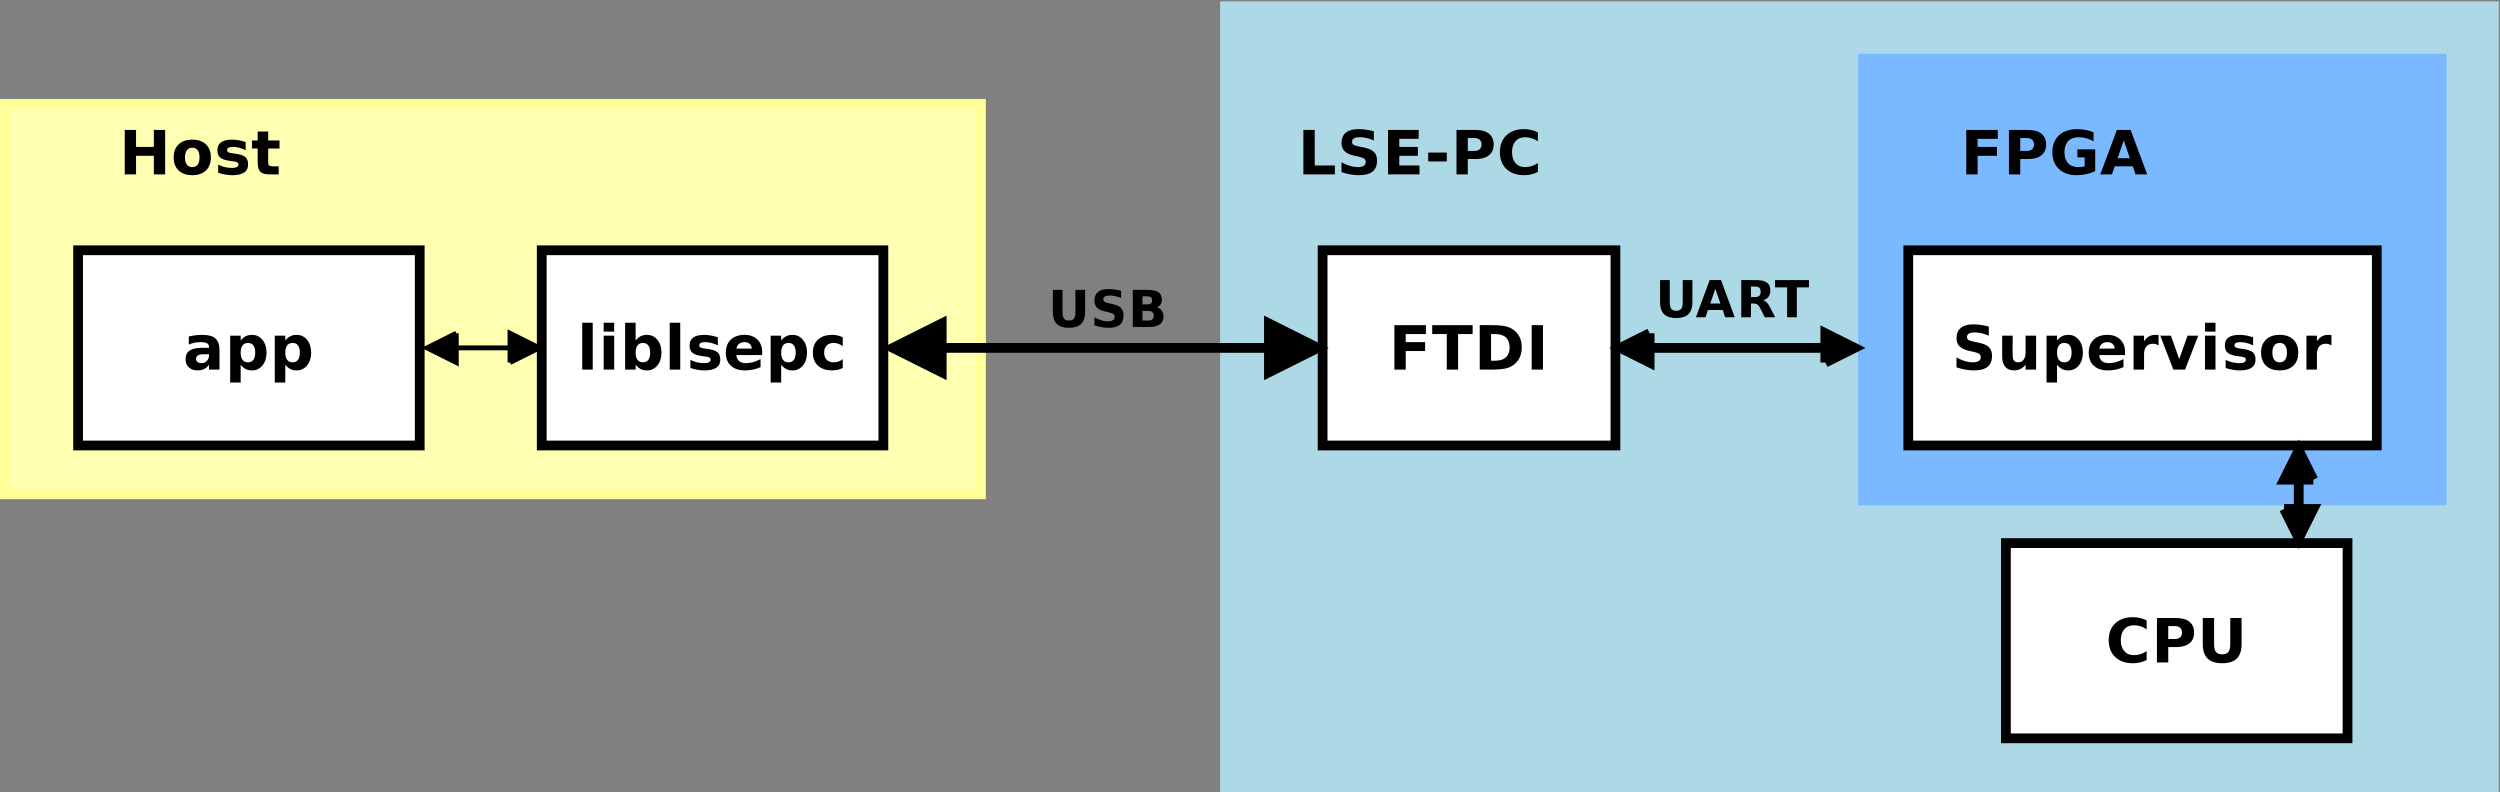 <?xml version="1.0" encoding="UTF-8" standalone="no"?>
<svg
   xmlns:dc="http://purl.org/dc/elements/1.1/"
   xmlns:cc="http://creativecommons.org/ns#"
   xmlns:rdf="http://www.w3.org/1999/02/22-rdf-syntax-ns#"
   xmlns:svg="http://www.w3.org/2000/svg"
   xmlns="http://www.w3.org/2000/svg"
   viewBox="0 0 907.5 287.5"
   height="287.5"
   width="907.5"
   xml:space="preserve"
   version="1.1"
   id="svg7850"><rect x="0" y="0" width="907.5" height="287.5" fill="#808080" stroke="none"/><defs
     id="defs7854" /><g
     transform="matrix(1.25,0,0,-1.25,0,287.5)"
     id="g7858"><g
       transform="scale(0.1,0.1)"
       id="g7860"><path
         id="path7862"
         style="fill:#ffffb1;fill-opacity:1;fill-rule:nonzero;stroke:none"
         d="m 14.172,864.555 2834.6,0 0,1133.84 -2834.6,0 0,-1133.84 z" /><path
         id="path7864"
         style="fill:none;stroke:#ffff98;stroke-width:28.346;stroke-linecap:butt;stroke-linejoin:miter;stroke-miterlimit:10;stroke-dasharray:none;stroke-opacity:1"
         d="m 14.172,864.555 2834.6,0 0,1133.84 -2834.6,0 0,-1133.84 z" /><path
         id="path7866"
         style="fill:#000000;fill-opacity:1;fill-rule:nonzero;stroke:none"
         d="m 362.246,1922.66 32.856,0 0,-49.28 51.625,0 0,49.28 32.851,0 0,-129.07 -32.851,0 0,53.98 -51.625,0 0,-53.98 -32.856,0 0,129.07" /><path
         id="path7868"
         style="fill:#000000;fill-opacity:1;fill-rule:nonzero;stroke:none"
         d="m 558.488,1871.03 c -6.914,0 -12.195,-2.42 -15.84,-7.26 -3.617,-4.84 -5.425,-11.81 -5.425,-20.9 0,-9.09 1.808,-16.06 5.425,-20.9 3.645,-4.84 8.926,-7.26 15.84,-7.26 6.774,0 11.953,2.42 15.547,7.26 3.617,4.84 5.43,11.81 5.43,20.9 0,9.09 -1.813,16.06 -5.43,20.9 -3.594,4.84 -8.773,7.26 -15.547,7.26 m 0,23.47 c 16.895,0 30.082,-4.57 39.567,-13.71 9.508,-9.12 14.261,-21.76 14.261,-37.92 0,-16.16 -4.753,-28.8 -14.261,-37.95 -9.485,-9.12 -22.672,-13.67 -39.567,-13.67 -16.961,0 -30.222,4.55 -39.781,13.67 -9.559,9.15 -14.336,21.79 -14.336,37.95 0,16.16 4.777,28.8 14.336,37.92 9.559,9.14 22.82,13.71 39.781,13.71" /><path
         id="path7870"
         style="fill:#000000;fill-opacity:1;fill-rule:nonzero;stroke:none"
         d="m 713.457,1887.46 0,-23.47 c -6.625,3.13 -13.019,5.48 -19.18,7.04 -6.16,1.57 -11.976,2.35 -17.453,2.35 -5.867,0 -10.23,-0.77 -13.09,-2.31 -2.836,-1.54 -4.254,-3.91 -4.254,-7.11 0,-2.62 1.137,-4.62 3.411,-6.02 2.3,-1.39 6.394,-2.42 12.285,-3.08 l 5.758,-0.77 c 15.593,-2.03 26.082,-5.35 31.457,-9.97 5.402,-4.62 8.105,-11.87 8.105,-21.74 0,-10.34 -3.828,-18.12 -11.476,-23.33 -7.653,-5.2 -19.067,-7.8 -34.247,-7.8 -6.429,0 -13.078,0.58 -19.949,1.76 -6.867,1.17 -13.918,2.93 -21.156,5.28 l 0,23.46 c 6.355,-3.12 12.871,-5.47 19.543,-7.04 6.676,-1.56 13.457,-2.34 20.352,-2.34 6.234,0 10.914,0.84 14.042,2.52 3.153,1.69 4.731,4.19 4.731,7.49 0,2.78 -1.113,4.86 -3.336,6.23 -2.227,1.37 -6.648,2.43 -13.273,3.19 l -5.758,0.7 c -14.274,1.76 -24.285,5 -30.031,9.71 -5.743,4.74 -8.614,11.94 -8.614,21.6 0,10.41 3.543,18.12 10.633,23.14 7.113,5.03 18.004,7.55 32.668,7.55 5.746,0 11.781,-0.57 18.113,-1.72 6.356,-1.13 13.262,-2.9 20.719,-5.32" /><path
         id="path7872"
         style="fill:#000000;fill-opacity:1;fill-rule:nonzero;stroke:none"
         d="m 778.828,1917.96 0,-25.81 32.856,0 0,-23.46 -32.856,0 0,-40.34 c 0,-4.42 0.93,-7.42 2.789,-8.98 1.883,-1.54 5.586,-2.31 11.11,-2.31 l 16.609,0 0,-23.47 -27.719,0 c -12.101,0 -20.679,2.63 -25.742,7.89 -5.035,5.28 -7.551,14.23 -7.551,26.87 l 0,40.34 -16.429,0 0,23.46 16.429,0 0,25.81 30.504,0" /><path
         id="path7874"
         style="fill:#add8e6;fill-opacity:1;fill-rule:nonzero;stroke:none"
         d="m 3557.42,14.172 3684.98,0 0,2267.68 -3684.98,0 0,-2267.68 z" /><path
         id="path7876"
         style="fill:none;stroke:#add8e6;stroke-width:28.346;stroke-linecap:butt;stroke-linejoin:miter;stroke-miterlimit:10;stroke-dasharray:none;stroke-opacity:1"
         d="m 3557.42,14.172 3684.98,0 0,2267.68 -3684.98,0 0,-2267.68 z" /><path
         id="path7878"
         style="fill:#000000;fill-opacity:1;fill-rule:nonzero;stroke:none"
         d="m 3785.03,1922.66 32.85,0 0,-103.25 58.67,0 0,-25.82 -91.52,0 0,129.07" /><path
         id="path7880"
         style="fill:#000000;fill-opacity:1;fill-rule:nonzero;stroke:none"
         d="m 3989.6,1918.77 0,-26.62 c -7.11,3.11 -14.05,5.44 -20.82,7.01 -6.75,1.59 -13.13,2.38 -19.14,2.38 -7.97,0 -13.86,-1.1 -17.68,-3.3 -3.81,-2.18 -5.72,-5.56 -5.72,-10.16 0,-3.44 1.29,-6.13 3.85,-8.06 2.59,-1.93 7.29,-3.59 14.08,-4.95 l 14.3,-2.86 c 14.64,-2.91 25.06,-7.32 31.24,-13.24 6.18,-5.92 9.28,-14.33 9.28,-25.23 0,-14.35 -4.33,-25.02 -12.98,-32.01 -8.65,-6.99 -21.88,-10.48 -39.67,-10.48 -8.39,0 -16.81,0.75 -25.27,2.27 -8.43,1.52 -16.87,3.75 -25.34,6.71 l 0,28.56 c 8.47,-4.66 16.63,-8.18 24.5,-10.56 7.9,-2.34 15.51,-3.52 22.84,-3.52 7.46,0 13.16,1.25 17.13,3.74 3.96,2.52 5.94,6.1 5.94,10.75 0,4.18 -1.32,7.39 -3.96,9.64 -2.64,2.27 -7.91,4.3 -15.81,6.09 l -12.98,2.86 c -13.05,2.73 -22.6,7.11 -28.63,13.12 -6.02,6.02 -9.03,14.12 -9.03,24.31 0,12.79 4.17,22.61 12.51,29.48 8.36,6.87 20.36,10.3 36.01,10.3 7.11,0 14.43,-0.52 21.96,-1.57 7.55,-1.03 15.35,-2.58 23.39,-4.66" /><path
         id="path7882"
         style="fill:#000000;fill-opacity:1;fill-rule:nonzero;stroke:none"
         d="m 4030.7,1922.66 89.17,0 0,-25.82 -56.32,0 0,-23.46 53.97,0 0,-25.81 -53.97,0 0,-28.16 58.66,0 0,-25.82 -91.51,0 0,129.07" /><path
         id="path7884"
         style="fill:#000000;fill-opacity:1;fill-rule:nonzero;stroke:none"
         d="m 4147.55,1831.14 53.973,0 0,25.812 -53.973,0 0,-25.812 z" /><path
         id="path7886"
         style="fill:#000000;fill-opacity:1;fill-rule:nonzero;stroke:none"
         d="m 4229.64,1922.66 55.51,0 c 16.89,0 29.85,-3.66 38.87,-10.96 9.04,-7.31 13.57,-17.73 13.57,-31.24 0,-13.57 -4.53,-24.01 -13.57,-31.32 -9.02,-7.31 -21.98,-10.96 -38.87,-10.96 l -22.66,0 0,-44.59 -32.85,0 0,129.07 m 32.85,-23.47 0,-37.55 19,0 c 6.67,0 11.81,1.65 15.43,4.92 3.65,3.28 5.47,7.91 5.47,13.9 0,6.01 -1.82,10.63 -5.47,13.86 -3.62,3.25 -8.76,4.87 -15.43,4.87 l -19,0" /><path
         id="path7888"
         style="fill:#000000;fill-opacity:1;fill-rule:nonzero;stroke:none"
         d="m 4466,1800.6 c -6.14,-3.08 -12.54,-5.42 -19.22,-7.01 -6.65,-1.56 -13.59,-2.34 -20.82,-2.34 -21.59,0 -38.7,6 -51.34,18 -12.61,12 -18.92,28.28 -18.92,48.84 0,20.61 6.31,36.91 18.92,48.91 12.64,12 29.75,18 51.34,18 7.23,0 14.17,-0.79 20.82,-2.38 6.68,-1.56 13.08,-3.89 19.22,-6.96 l 0,-25.86 c -6.14,4.06 -12.2,7.03 -18.19,8.91 -5.97,1.89 -12.25,2.83 -18.85,2.83 -11.83,0 -21.13,-3.86 -27.9,-11.59 -6.77,-7.7 -10.16,-18.32 -10.16,-31.86 0,-13.49 3.39,-24.1 10.16,-31.83 6.77,-7.7 16.07,-11.55 27.9,-11.55 6.6,0 12.88,0.94 18.85,2.83 5.99,1.88 12.05,4.85 18.19,8.91 l 0,-25.85" /><path
         id="path7890"
         style="fill:#ffffff;fill-opacity:1;fill-rule:nonzero;stroke:none"
         d="m 1573.2,1006.28 992.109,0 0,566.922 -992.109,0 0,-566.922 z" /><path
         id="path7892"
         style="fill:none;stroke:#000000;stroke-width:28.346;stroke-linecap:butt;stroke-linejoin:miter;stroke-miterlimit:10;stroke-dasharray:none;stroke-opacity:1"
         d="m 1573.2,1006.28 992.109,0 0,566.922 -992.109,0 0,-566.922 z" /><path
         id="path7894"
         style="fill:#000000;fill-opacity:1;fill-rule:nonzero;stroke:none"
         d="m 1690.75,1226.67 30.508,0 0,136.105 -30.508,0 0,-136.105 z" /><path
         id="path7896"
         style="fill:#000000;fill-opacity:1;fill-rule:nonzero;stroke:none"
         d="m 1753.05,1325.23 30.5,0 0,-98.56 -30.5,0 0,98.56 m 0,37.55 30.5,0 0,-25.82 -30.5,0 0,25.82" /><path
         id="path7898"
         style="fill:#000000;fill-opacity:1;fill-rule:nonzero;stroke:none"
         d="m 1867.05,1247.79 c 6.84,0 12.06,2.4 15.66,7.19 3.59,4.82 5.39,11.81 5.39,20.97 0,9.17 -1.8,16.15 -5.39,20.94 -3.6,4.81 -8.82,7.22 -15.66,7.22 -6.82,0 -12.06,-2.42 -15.73,-7.26 -3.64,-4.84 -5.46,-11.8 -5.46,-20.9 0,-9.09 1.82,-16.06 5.46,-20.9 3.67,-4.84 8.91,-7.26 15.73,-7.26 m -21.19,63.36 c 4.4,5.62 9.26,9.77 14.59,12.43 5.33,2.67 11.46,4 18.41,4 12.29,0 22.37,-4.82 30.25,-14.45 7.89,-9.63 11.84,-22.02 11.84,-37.18 0,-15.15 -3.95,-27.55 -11.84,-37.18 -7.88,-9.63 -17.96,-14.44 -30.25,-14.44 -6.95,0 -13.08,1.33 -18.41,3.99 -5.33,2.67 -10.19,6.81 -14.59,12.43 l 0,-14.08 -30.51,0 0,136.11 30.51,0 0,-51.63" /><path
         id="path7900"
         style="fill:#000000;fill-opacity:1;fill-rule:nonzero;stroke:none"
         d="m 1944.91,1226.67 30.508,0 0,136.105 -30.508,0 0,-136.105 z" /><path
         id="path7902"
         style="fill:#000000;fill-opacity:1;fill-rule:nonzero;stroke:none"
         d="m 2084.65,1320.54 0,-23.47 c -6.62,3.13 -13.01,5.48 -19.17,7.04 -6.16,1.57 -11.98,2.35 -17.46,2.35 -5.86,0 -10.23,-0.77 -13.09,-2.31 -2.83,-1.54 -4.25,-3.91 -4.25,-7.11 0,-2.62 1.14,-4.63 3.41,-6.02 2.3,-1.39 6.39,-2.42 12.29,-3.08 l 5.75,-0.77 c 15.6,-2.03 26.08,-5.35 31.46,-9.97 5.4,-4.62 8.11,-11.87 8.11,-21.74 0,-10.34 -3.83,-18.12 -11.48,-23.32 -7.65,-5.21 -19.07,-7.81 -34.25,-7.81 -6.43,0 -13.08,0.58 -19.95,1.76 -6.86,1.17 -13.91,2.93 -21.15,5.28 l 0,23.46 c 6.35,-3.13 12.87,-5.47 19.54,-7.04 6.68,-1.56 13.46,-2.34 20.35,-2.34 6.24,0 10.92,0.84 14.04,2.53 3.16,1.68 4.74,4.18 4.74,7.48 0,2.78 -1.12,4.86 -3.34,6.23 -2.23,1.37 -6.65,2.43 -13.27,3.19 l -5.76,0.7 c -14.28,1.76 -24.29,4.99 -30.03,9.71 -5.75,4.75 -8.62,11.94 -8.62,21.6 0,10.41 3.55,18.13 10.64,23.14 7.11,5.03 18,7.55 32.66,7.55 5.75,0 11.79,-0.58 18.12,-1.72 6.35,-1.13 13.26,-2.9 20.71,-5.32" /><path
         id="path7904"
         style="fill:#000000;fill-opacity:1;fill-rule:nonzero;stroke:none"
         d="m 2213.39,1277.57 0,-8.66 -75.09,0 c 0.78,-7.82 3.5,-13.69 8.17,-17.6 4.67,-3.91 11.2,-5.86 19.58,-5.86 6.75,0 13.66,0.96 20.75,2.89 7.12,1.96 14.41,4.9 21.9,8.84 l 0,-23.47 c -7.43,-3.1 -14.88,-5.45 -22.34,-7.04 -7.43,-1.56 -14.86,-2.34 -22.29,-2.34 -17.79,0 -31.63,4.52 -41.5,13.56 -9.86,9.05 -14.78,21.74 -14.78,38.06 0,16.04 4.84,28.65 14.52,37.84 9.7,9.19 23.05,13.79 40.04,13.79 15.45,0 27.82,-4.55 37.1,-13.64 9.29,-9.07 13.94,-21.19 13.94,-36.37 m -30.51,10.12 c 0,5.62 -1.89,10.15 -5.68,13.6 -3.77,3.44 -8.69,5.17 -14.78,5.17 -6.57,0 -11.93,-1.61 -16.06,-4.84 -4.13,-3.23 -6.7,-7.87 -7.7,-13.93 l 44.22,0" /><path
         id="path7906"
         style="fill:#000000;fill-opacity:1;fill-rule:nonzero;stroke:none"
         d="m 2268.52,1240.75 0,-51.62 -30.5,0 0,136.1 30.5,0 0,-14.08 c 4.4,5.62 9.27,9.77 14.6,12.43 5.33,2.67 11.46,4 18.4,4 12.3,0 22.38,-4.82 30.25,-14.45 7.9,-9.63 11.85,-22.02 11.85,-37.18 0,-15.15 -3.95,-27.55 -11.85,-37.18 -7.87,-9.63 -17.95,-14.44 -30.25,-14.44 -6.94,0 -13.07,1.33 -18.4,3.99 -5.33,2.67 -10.2,6.81 -14.6,12.43 m 21.19,63.36 c -6.82,0 -12.06,-2.42 -15.73,-7.26 -3.64,-4.84 -5.46,-11.8 -5.46,-20.9 0,-9.09 1.82,-16.06 5.46,-20.9 3.67,-4.84 8.91,-7.26 15.73,-7.26 6.85,0 12.07,2.4 15.66,7.19 3.59,4.82 5.39,11.81 5.39,20.97 0,9.17 -1.8,16.15 -5.39,20.94 -3.59,4.81 -8.81,7.22 -15.66,7.22" /><path
         id="path7908"
         style="fill:#000000;fill-opacity:1;fill-rule:nonzero;stroke:none"
         d="m 2447.36,1320.54 0,-25.81 c -4.25,3.2 -8.53,5.56 -12.83,7.07 -4.3,1.54 -8.75,2.31 -13.35,2.31 -8.77,0 -15.61,-2.48 -20.49,-7.44 -4.87,-4.94 -7.3,-11.85 -7.3,-20.72 0,-8.87 2.43,-15.79 7.3,-20.75 4.88,-4.94 11.72,-7.41 20.49,-7.41 4.89,0 9.53,0.78 13.94,2.35 4.42,1.59 8.5,3.93 12.24,7.04 l 0,-25.81 c -4.91,-2.35 -9.9,-4.11 -14.96,-5.28 -5.06,-1.18 -10.14,-1.76 -15.25,-1.76 -17.72,0 -31.6,4.55 -41.61,13.63 -10,9.13 -15,21.79 -15,37.99 0,16.21 5,28.86 15,37.95 10.01,9.12 23.89,13.68 41.61,13.68 5.16,0 10.23,-0.59 15.22,-1.76 5.01,-1.18 10.01,-2.93 14.99,-5.28" /><path
         id="path7910"
         style="fill:#ffffff;fill-opacity:1;fill-rule:nonzero;stroke:none"
         d="m 226.77,1006.28 992.109,0 0,566.922 -992.109,0 0,-566.922 z" /><path
         id="path7912"
         style="fill:none;stroke:#000000;stroke-width:28.346;stroke-linecap:butt;stroke-linejoin:miter;stroke-miterlimit:10;stroke-dasharray:none;stroke-opacity:1"
         d="m 226.77,1006.28 992.109,0 0,566.922 -992.109,0 0,-566.922 z" /><path
         id="path7914"
         style="fill:#000000;fill-opacity:1;fill-rule:nonzero;stroke:none"
         d="m 589.957,1271.26 c -6.82,0 -11.953,-1.11 -15.398,-3.34 -3.446,-2.2 -5.172,-5.46 -5.172,-9.79 0,-3.96 1.383,-7.06 4.144,-9.31 2.785,-2.25 6.649,-3.37 11.586,-3.37 6.137,0 11.305,2.11 15.512,6.34 4.203,4.23 6.305,9.52 6.305,15.88 l 0,3.59 -16.977,0 m 47.484,11.92 0,-56.51 -30.507,0 0,14.08 c -4.227,-5.72 -8.996,-9.88 -14.301,-12.5 -5.278,-2.62 -11.707,-3.92 -19.285,-3.92 -10.219,0 -18.516,2.98 -24.895,8.94 -6.383,5.97 -9.57,13.7 -9.57,23.21 0,11.57 3.922,20.05 11.769,25.45 7.848,5.4 20.18,8.1 36.996,8.1 l 19.286,0 0,2.64 c 0,4.77 -1.942,8.25 -5.829,10.45 -3.886,2.23 -9.949,3.34 -18.187,3.34 -6.672,0 -12.883,-0.59 -18.625,-1.76 -5.746,-1.17 -11.086,-2.93 -16.023,-5.28 l 0,23.47 c 6.527,1.54 13.078,2.7 19.652,3.48 6.574,0.81 13.152,1.21 19.726,1.21 17.575,0 30.262,-3.49 38.059,-10.45 7.824,-6.97 11.734,-18.29 11.734,-33.95" /><path
         id="path7916"
         style="fill:#000000;fill-opacity:1;fill-rule:nonzero;stroke:none"
         d="m 698.906,1240.75 0,-51.62 -30.504,0 0,136.1 30.504,0 0,-14.08 c 4.403,5.62 9.266,9.77 14.594,12.43 5.332,2.67 11.465,4 18.406,4 12.297,0 22.379,-4.82 30.25,-14.45 7.899,-9.63 11.844,-22.02 11.844,-37.18 0,-15.15 -3.945,-27.55 -11.844,-37.18 -7.871,-9.63 -17.953,-14.44 -30.25,-14.44 -6.941,0 -13.078,1.33 -18.406,3.99 -5.328,2.67 -10.191,6.81 -14.594,12.43 m 21.196,63.36 c -6.821,0 -12.063,-2.42 -15.731,-7.26 -3.641,-4.84 -5.465,-11.8 -5.465,-20.9 0,-9.09 1.824,-16.06 5.465,-20.9 3.668,-4.84 8.91,-7.26 15.731,-7.26 6.843,0 12.062,2.4 15.656,7.19 3.594,4.82 5.39,11.81 5.39,20.97 0,9.17 -1.796,16.15 -5.39,20.94 -3.594,4.81 -8.813,7.22 -15.656,7.22" /><path
         id="path7918"
         style="fill:#000000;fill-opacity:1;fill-rule:nonzero;stroke:none"
         d="m 828.469,1240.75 0,-51.62 -30.508,0 0,136.1 30.508,0 0,-14.08 c 4.398,5.62 9.265,9.77 14.594,12.43 5.328,2.67 11.464,4 18.406,4 12.293,0 22.379,-4.82 30.25,-14.45 7.894,-9.63 11.844,-22.02 11.844,-37.18 0,-15.15 -3.95,-27.55 -11.844,-37.18 -7.871,-9.63 -17.957,-14.44 -30.25,-14.44 -6.942,0 -13.078,1.33 -18.406,3.99 -5.329,2.67 -10.196,6.81 -14.594,12.43 m 21.191,63.36 c -6.82,0 -12.062,-2.42 -15.73,-7.26 -3.641,-4.84 -5.461,-11.8 -5.461,-20.9 0,-9.09 1.82,-16.06 5.461,-20.9 3.668,-4.84 8.91,-7.26 15.73,-7.26 6.844,0 12.063,2.4 15.656,7.19 3.594,4.82 5.391,11.81 5.391,20.97 0,9.17 -1.797,16.15 -5.391,20.94 -3.593,4.81 -8.812,7.22 -15.656,7.22" /><path
         id="path7920"
         style="fill:none;stroke:#000000;stroke-width:14.173;stroke-linecap:butt;stroke-linejoin:miter;stroke-miterlimit:10;stroke-dasharray:none;stroke-opacity:1"
         d="m 1325.05,1289.74 156.03,0" /><path
         id="path7922"
         style="fill:#000000;fill-opacity:1;fill-rule:evenodd;stroke:none"
         d="m 1325.05,1332.26 -85.04,-42.52 85.04,-42.52" /><path
         id="path7924"
         style="fill:none;stroke:#000000;stroke-width:14.173;stroke-linecap:butt;stroke-linejoin:miter;stroke-miterlimit:10;stroke-dasharray:none;stroke-opacity:1"
         d="m 1325.05,1332.26 -85.04,-42.52 85.04,-42.52 0,85.04 z" /><path
         id="path7926"
         style="fill:#000000;fill-opacity:1;fill-rule:evenodd;stroke:none"
         d="m 1481.08,1247.22 85.04,42.52 -85.04,42.52" /><path
         id="path7928"
         style="fill:none;stroke:#000000;stroke-width:14.173;stroke-linecap:butt;stroke-linejoin:miter;stroke-miterlimit:10;stroke-dasharray:none;stroke-opacity:1"
         d="m 1481.08,1247.22 85.04,42.52 -85.04,42.52 0,-85.04 z" /><path
         id="path7930"
         style="fill:#ffffff;fill-opacity:1;fill-rule:nonzero;stroke:none"
         d="m 3840.88,1006.28 850.379,0 0,566.922 -850.379,0 0,-566.922 z" /><path
         id="path7932"
         style="fill:none;stroke:#000000;stroke-width:28.346;stroke-linecap:butt;stroke-linejoin:miter;stroke-miterlimit:10;stroke-dasharray:none;stroke-opacity:1"
         d="m 3840.88,1006.28 850.379,0 0,566.922 -850.379,0 0,-566.922 z" /><path
         id="path7934"
         style="fill:#000000;fill-opacity:1;fill-rule:nonzero;stroke:none"
         d="m 4049.36,1355.74 91.52,0 0,-25.81 -58.67,0 0,-23.47 56.32,0 0,-25.82 -56.32,0 0,-53.97 -32.85,0 0,129.07" /><path
         id="path7936"
         style="fill:#000000;fill-opacity:1;fill-rule:nonzero;stroke:none"
         d="m 4159.17,1355.74 117.33,0 0,-25.81 -42.23,0 0,-103.26 -32.86,0 0,103.26 -42.24,0 0,25.81" /><path
         id="path7938"
         style="fill:#000000;fill-opacity:1;fill-rule:nonzero;stroke:none"
         d="m 4330,1329.93 0,-77.44 11.96,0 c 13.63,0 24.05,3.31 31.24,9.93 7.18,6.63 10.78,16.26 10.78,28.9 0,12.59 -3.59,22.17 -10.75,28.74 -7.16,6.58 -17.59,9.87 -31.27,9.87 l -11.96,0 m -32.85,25.81 34.69,0 c 19.82,0 34.59,-1.41 44.29,-4.22 9.7,-2.79 18.01,-7.52 24.93,-14.19 6.14,-5.81 10.68,-12.54 13.64,-20.17 2.98,-7.6 4.48,-16.2 4.48,-25.81 0,-9.75 -1.5,-18.45 -4.48,-26.1 -2.96,-7.63 -7.5,-14.35 -13.64,-20.17 -6.99,-6.67 -15.38,-11.42 -25.19,-14.23 -9.78,-2.78 -24.46,-4.18 -44.03,-4.18 l -34.69,0 0,129.07" /><path
         id="path7940"
         style="fill:#000000;fill-opacity:1;fill-rule:nonzero;stroke:none"
         d="m 4447.95,1226.67 32.852,0 0,129.066 -32.852,0 0,-129.066 z" /><path
         id="path7942"
         style="fill:#7ab8ff;fill-opacity:1;fill-rule:nonzero;stroke:none"
         d="m 5399.91,836.207 1700.76,0 0,1303.92 -1700.76,0 0,-1303.92 z" /><path
         id="path7944"
         style="fill:none;stroke:#7ab8ff;stroke-width:8;stroke-linecap:butt;stroke-linejoin:miter;stroke-miterlimit:10;stroke-dasharray:none;stroke-opacity:1"
         d="m 5399.91,836.207 1700.76,0 0,1303.92 -1700.76,0 0,-1303.92 z" /><path
         id="path7946"
         style="fill:none;stroke:#000000;stroke-width:28.346;stroke-linecap:butt;stroke-linejoin:miter;stroke-miterlimit:10;stroke-dasharray:none;stroke-opacity:1"
         d="m 2734.68,1289.74 950.3,0" /><path
         id="path7948"
         style="fill:#000000;fill-opacity:1;fill-rule:evenodd;stroke:none"
         d="m 2734.68,1360.61 -141.73,-70.87 141.73,-70.86" /><path
         id="path7950"
         style="fill:none;stroke:#000000;stroke-width:28.346;stroke-linecap:butt;stroke-linejoin:miter;stroke-miterlimit:10;stroke-dasharray:none;stroke-opacity:1"
         d="m 2734.68,1360.61 -141.73,-70.87 141.73,-70.86 0,141.73 z" /><path
         id="path7952"
         style="fill:#000000;fill-opacity:1;fill-rule:evenodd;stroke:none"
         d="m 3684.98,1218.88 141.73,70.86 -141.73,70.87" /><path
         id="path7954"
         style="fill:none;stroke:#000000;stroke-width:28.346;stroke-linecap:butt;stroke-linejoin:miter;stroke-miterlimit:10;stroke-dasharray:none;stroke-opacity:1"
         d="m 3684.98,1218.88 141.73,70.86 -141.73,70.87 0,-141.73 z" /><path
         id="path7956"
         style="fill:#000000;fill-opacity:1;fill-rule:nonzero;stroke:none"
         d="m 3057.38,1458.28 28.16,0 0,-64.42 c 0,-8.88 1.46,-15.22 4.4,-19.04 2.93,-3.81 7.71,-5.71 14.33,-5.71 6.68,0 11.48,1.9 14.41,5.71 2.94,3.82 4.4,10.16 4.4,19.04 l 0,64.42 28.16,0 0,-64.42 c 0,-15.45 -3.87,-26.97 -11.62,-34.54 -7.73,-7.56 -19.51,-11.34 -35.35,-11.34 -15.79,0 -27.56,3.78 -35.31,11.34 -7.72,7.57 -11.58,19.09 -11.58,34.54 l 0,64.42" /><path
         id="path7958"
         style="fill:#000000;fill-opacity:1;fill-rule:nonzero;stroke:none"
         d="m 3255.66,1455.64 0,-20.83 c -5.8,2.32 -11.46,4.07 -16.98,5.24 -5.5,1.2 -10.7,1.8 -15.58,1.8 -6.51,0 -11.31,-0.92 -14.41,-2.75 -3.11,-1.83 -4.66,-4.68 -4.66,-8.54 0,-2.88 1.06,-5.15 3.19,-6.79 2.13,-1.61 5.99,-2.99 11.59,-4.14 l 11.77,-2.56 c 11.61,-2.47 19.86,-6.24 24.75,-11.3 4.91,-5.06 7.37,-12.23 7.37,-21.52 0,-12.25 -3.55,-21.35 -10.64,-27.32 -7.06,-5.96 -17.88,-8.95 -32.45,-8.95 -6.86,0 -13.76,0.62 -20.68,1.84 -6.89,1.2 -13.79,2.98 -20.71,5.35 l 0,23.32 c 7.04,-3.88 13.85,-6.82 20.42,-8.8 6.57,-1.95 12.92,-2.93 19.03,-2.93 6.21,0 10.96,1.08 14.26,3.22 3.3,2.18 4.95,5.27 4.95,9.28 0,3.6 -1.08,6.37 -3.26,8.33 -2.17,1.95 -6.51,3.7 -13.01,5.24 l -10.71,2.56 c -10.98,2.33 -19.01,6.03 -24.09,11.11 -5.06,5.09 -7.59,11.93 -7.59,20.54 0,10.78 3.43,19.07 10.3,24.86 6.89,5.81 16.79,8.73 29.7,8.73 5.89,0 11.94,-0.42 18.15,-1.25 6.21,-0.83 12.64,-2.08 19.29,-3.74" /><path
         id="path7960"
         style="fill:#000000;fill-opacity:1;fill-rule:nonzero;stroke:none"
         d="m 3332.82,1416.04 c 4.31,0 7.56,0.99 9.76,2.97 2.22,1.98 3.33,4.9 3.33,8.76 0,3.82 -1.11,6.72 -3.33,8.73 -2.2,2 -5.45,3 -9.76,3 l -15.07,0 0,-23.46 15.07,0 m 0.92,-46.93 c 5.6,0 9.8,1.17 12.62,3.52 2.83,2.34 4.25,5.9 4.25,10.67 0,4.64 -1.41,8.12 -4.22,10.45 -2.78,2.34 -7,3.52 -12.65,3.52 l -15.99,0 0,-28.16 15.99,0 m 25.92,38.6 c 6.07,-1.73 10.76,-4.92 14.08,-9.57 3.35,-4.64 5.03,-10.34 5.03,-17.08 0,-10.34 -3.56,-18.05 -10.67,-23.14 -7.09,-5.06 -17.89,-7.59 -32.38,-7.59 l -46.13,0 0,107.95 41.8,0 c 15.01,0 25.88,-2.29 32.6,-6.86 6.72,-4.57 10.08,-11.88 10.08,-21.92 0,-5.29 -1.23,-9.78 -3.7,-13.5 -2.44,-3.71 -6.01,-6.48 -10.71,-8.29" /><path
         id="path7962"
         style="fill:#ffffff;fill-opacity:1;fill-rule:nonzero;stroke:none"
         d="m 5541.64,1006.28 1360.61,0 0,566.922 -1360.61,0 0,-566.922 z" /><path
         id="path7964"
         style="fill:none;stroke:#000000;stroke-width:28.346;stroke-linecap:butt;stroke-linejoin:miter;stroke-miterlimit:10;stroke-dasharray:none;stroke-opacity:1"
         d="m 5541.64,1006.28 1360.61,0 0,566.922 -1360.61,0 0,-566.922 z" /><path
         id="path7966"
         style="fill:#000000;fill-opacity:1;fill-rule:nonzero;stroke:none"
         d="m 5775.51,1351.85 0,-26.62 c -7.12,3.11 -14.06,5.44 -20.83,7 -6.75,1.59 -13.13,2.39 -19.14,2.39 -7.97,0 -13.86,-1.1 -17.67,-3.3 -3.82,-2.18 -5.72,-5.56 -5.72,-10.16 0,-3.45 1.28,-6.13 3.85,-8.06 2.59,-1.94 7.29,-3.58 14.08,-4.96 l 14.3,-2.85 c 14.64,-2.91 25.05,-7.33 31.24,-13.24 6.18,-5.92 9.27,-14.32 9.27,-25.23 0,-14.35 -4.32,-25.02 -12.98,-32.01 -8.65,-6.99 -21.87,-10.48 -39.67,-10.48 -8.38,0 -16.8,0.76 -25.26,2.27 -8.43,1.52 -16.88,3.75 -25.34,6.71 l 0,28.56 c 8.46,-4.67 16.63,-8.19 24.5,-10.56 7.89,-2.35 15.5,-3.52 22.84,-3.52 7.45,0 13.16,1.25 17.12,3.74 3.96,2.52 5.94,6.1 5.94,10.75 0,4.18 -1.32,7.39 -3.96,9.64 -2.64,2.27 -7.9,4.3 -15.8,6.09 l -12.98,2.86 c -13.05,2.74 -22.6,7.11 -28.64,13.12 -6.01,6.02 -9.02,14.12 -9.02,24.31 0,12.79 4.17,22.61 12.5,29.48 8.36,6.87 20.37,10.31 36.01,10.31 7.12,0 14.44,-0.53 21.97,-1.58 7.55,-1.03 15.34,-2.58 23.39,-4.66" /><path
         id="path7968"
         style="fill:#000000;fill-opacity:1;fill-rule:nonzero;stroke:none"
         d="m 5814.26,1264.92 0,60.31 30.5,0 0,-9.86 c 0,-5.35 -0.03,-12.08 -0.11,-20.17 -0.04,-8.09 -0.07,-13.48 -0.07,-16.17 0,-7.94 0.21,-13.66 0.62,-17.16 0.44,-3.49 1.19,-6.03 2.24,-7.62 1.35,-2.08 3.1,-3.68 5.28,-4.81 2.17,-1.1 4.68,-1.65 7.52,-1.65 6.87,0 12.26,2.53 16.17,7.59 3.93,5.06 5.9,12.09 5.9,21.08 l 0,48.77 30.51,0 0,-98.56 -30.51,0 0,14.08 c -4.79,-5.62 -9.86,-9.76 -15.22,-12.43 -5.32,-2.66 -11.21,-3.99 -17.67,-3.99 -11.44,0 -20.17,3.46 -26.18,10.37 -5.99,6.94 -8.98,17.01 -8.98,30.22" /><path
         id="path7970"
         style="fill:#000000;fill-opacity:1;fill-rule:nonzero;stroke:none"
         d="m 5973.62,1240.75 0,-51.62 -30.51,0 0,136.1 30.51,0 0,-14.08 c 4.4,5.62 9.26,9.77 14.59,12.43 5.33,2.67 11.46,4 18.41,4 12.29,0 22.37,-4.82 30.24,-14.45 7.9,-9.63 11.85,-22.02 11.85,-37.18 0,-15.15 -3.95,-27.55 -11.85,-37.18 -7.87,-9.63 -17.95,-14.44 -30.24,-14.44 -6.95,0 -13.08,1.33 -18.41,3.99 -5.33,2.67 -10.19,6.81 -14.59,12.43 m 21.19,63.36 c -6.82,0 -12.06,-2.42 -15.73,-7.26 -3.64,-4.84 -5.46,-11.8 -5.46,-20.9 0,-9.09 1.82,-16.06 5.46,-20.9 3.67,-4.84 8.91,-7.26 15.73,-7.26 6.84,0 12.06,2.4 15.65,7.19 3.6,4.82 5.4,11.81 5.4,20.97 0,9.17 -1.8,16.15 -5.4,20.94 -3.59,4.81 -8.81,7.22 -15.65,7.22" /><path
         id="path7972"
         style="fill:#000000;fill-opacity:1;fill-rule:nonzero;stroke:none"
         d="m 6171.23,1277.57 0,-8.66 -75.09,0 c 0.78,-7.82 3.5,-13.69 8.17,-17.6 4.67,-3.91 11.2,-5.86 19.58,-5.86 6.75,0 13.67,0.96 20.76,2.89 7.11,1.96 14.41,4.9 21.89,8.84 l 0,-23.47 c -7.43,-3.1 -14.88,-5.45 -22.33,-7.04 -7.43,-1.56 -14.87,-2.34 -22.3,-2.34 -17.79,0 -31.63,4.52 -41.5,13.56 -9.86,9.05 -14.78,21.74 -14.78,38.06 0,16.04 4.84,28.65 14.52,37.84 9.71,9.19 23.05,13.79 40.04,13.79 15.45,0 27.82,-4.55 37.11,-13.64 9.29,-9.07 13.93,-21.19 13.93,-36.37 m -30.51,10.12 c 0,5.62 -1.89,10.15 -5.68,13.6 -3.76,3.44 -8.69,5.17 -14.77,5.17 -6.58,0 -11.93,-1.61 -16.07,-4.84 -4.13,-3.23 -6.69,-7.87 -7.7,-13.93 l 44.22,0" /><path
         id="path7974"
         style="fill:#000000;fill-opacity:1;fill-rule:nonzero;stroke:none"
         d="m 6268.61,1297.07 c -2.79,1.59 -5.57,2.77 -8.33,3.52 -2.76,0.79 -5.53,1.18 -8.32,1.18 -8.21,0 -14.53,-2.64 -18.96,-7.92 -4.42,-5.26 -6.64,-12.79 -6.64,-22.59 l 0,-44.59 -30.5,0 0,98.56 30.5,0 0,-16.43 c 4.11,6.53 8.82,11.29 14.12,14.27 5.33,3 11.71,4.51 19.14,4.51 1.05,0 2.2,-0.05 3.45,-0.15 1.24,-0.07 3.07,-0.25 5.46,-0.55 l 0.08,-29.81" /><path
         id="path7976"
         style="fill:#000000;fill-opacity:1;fill-rule:nonzero;stroke:none"
         d="m 6273.33,1325.23 30.98,0 24.17,-68.12 24.05,68.12 31.1,0 -38.18,-98.56 -34.02,0 -38.1,98.56" /><path
         id="path7978"
         style="fill:#000000;fill-opacity:1;fill-rule:nonzero;stroke:none"
         d="m 6403.3,1325.23 30.5,0 0,-98.56 -30.5,0 0,98.56 m 0,37.55 30.5,0 0,-25.82 -30.5,0 0,25.82" /><path
         id="path7980"
         style="fill:#000000;fill-opacity:1;fill-rule:nonzero;stroke:none"
         d="m 6543.04,1320.54 0,-23.47 c -6.63,3.13 -13.02,5.48 -19.18,7.04 -6.16,1.57 -11.97,2.35 -17.45,2.35 -5.87,0 -10.23,-0.77 -13.09,-2.31 -2.84,-1.54 -4.25,-3.91 -4.25,-7.11 0,-2.62 1.13,-4.63 3.41,-6.02 2.29,-1.39 6.39,-2.42 12.28,-3.08 l 5.76,-0.77 c 15.59,-2.03 26.08,-5.35 31.46,-9.97 5.4,-4.62 8.1,-11.87 8.1,-21.74 0,-10.34 -3.83,-18.12 -11.48,-23.32 -7.65,-5.21 -19.06,-7.81 -34.24,-7.81 -6.43,0 -13.08,0.58 -19.95,1.76 -6.87,1.17 -13.92,2.93 -21.16,5.28 l 0,23.46 c 6.36,-3.13 12.88,-5.47 19.55,-7.04 6.67,-1.56 13.45,-2.34 20.35,-2.34 6.23,0 10.91,0.84 14.04,2.53 3.15,1.68 4.73,4.18 4.73,7.48 0,2.78 -1.11,4.86 -3.34,6.23 -2.22,1.37 -6.65,2.43 -13.27,3.19 l -5.76,0.7 c -14.27,1.76 -24.28,4.99 -30.03,9.71 -5.74,4.75 -8.61,11.94 -8.61,21.6 0,10.41 3.54,18.13 10.63,23.14 7.11,5.03 18,7.55 32.67,7.55 5.74,0 11.78,-0.58 18.11,-1.72 6.36,-1.13 13.27,-2.9 20.72,-5.32" /><path
         id="path7982"
         style="fill:#000000;fill-opacity:1;fill-rule:nonzero;stroke:none"
         d="m 6620.29,1304.11 c -6.91,0 -12.19,-2.42 -15.84,-7.26 -3.61,-4.84 -5.42,-11.8 -5.42,-20.9 0,-9.09 1.81,-16.06 5.42,-20.9 3.65,-4.84 8.93,-7.26 15.84,-7.26 6.78,0 11.96,2.42 15.55,7.26 3.62,4.84 5.43,11.81 5.43,20.9 0,9.1 -1.81,16.06 -5.43,20.9 -3.59,4.84 -8.77,7.26 -15.55,7.26 m 0,23.47 c 16.89,0 30.08,-4.57 39.57,-13.71 9.51,-9.12 14.26,-21.76 14.26,-37.92 0,-16.15 -4.75,-28.81 -14.26,-37.95 -9.49,-9.11 -22.68,-13.67 -39.57,-13.67 -16.96,0 -30.22,4.56 -39.78,13.67 -9.56,9.14 -14.33,21.8 -14.33,37.95 0,16.16 4.77,28.8 14.33,37.92 9.56,9.14 22.82,13.71 39.78,13.71" /><path
         id="path7984"
         style="fill:#000000;fill-opacity:1;fill-rule:nonzero;stroke:none"
         d="m 6770.57,1297.07 c -2.79,1.59 -5.57,2.77 -8.33,3.52 -2.76,0.79 -5.53,1.18 -8.32,1.18 -8.21,0 -14.53,-2.64 -18.96,-7.92 -4.42,-5.26 -6.63,-12.79 -6.63,-22.59 l 0,-44.59 -30.51,0 0,98.56 30.51,0 0,-16.43 c 4.1,6.53 8.81,11.29 14.11,14.27 5.33,3 11.71,4.51 19.14,4.51 1.05,0 2.2,-0.05 3.45,-0.15 1.25,-0.07 3.07,-0.25 5.46,-0.55 l 0.08,-29.81" /><path
         id="path7986"
         style="fill:#000000;fill-opacity:1;fill-rule:nonzero;stroke:none"
         d="m 5710.07,1922.66 91.52,0 0,-25.82 -58.66,0 0,-23.46 56.32,0 0,-25.81 -56.32,0 0,-53.98 -32.86,0 0,129.07" /><path
         id="path7988"
         style="fill:#000000;fill-opacity:1;fill-rule:nonzero;stroke:none"
         d="m 5833.97,1922.66 55.52,0 c 16.89,0 29.84,-3.66 38.86,-10.96 9.05,-7.31 13.57,-17.73 13.57,-31.24 0,-13.57 -4.52,-24.01 -13.57,-31.32 -9.02,-7.31 -21.97,-10.96 -38.86,-10.96 l -22.66,0 0,-44.59 -32.86,0 0,129.07 m 32.86,-23.47 0,-37.55 18.99,0 c 6.67,0 11.82,1.65 15.44,4.92 3.64,3.28 5.46,7.91 5.46,13.9 0,6.01 -1.82,10.63 -5.46,13.86 -3.62,3.25 -8.77,4.87 -15.44,4.87 l -18.99,0" /><path
         id="path7990"
         style="fill:#000000;fill-opacity:1;fill-rule:nonzero;stroke:none"
         d="m 6084.41,1803.02 c -8.36,-3.91 -17.04,-6.86 -26.03,-8.84 -9,-1.96 -18.29,-2.93 -27.87,-2.93 -21.66,0 -38.82,6 -51.48,18 -12.66,12 -18.99,28.28 -18.99,48.84 0,20.78 6.45,37.12 19.35,49.02 12.91,11.93 30.57,17.89 52.99,17.89 8.65,0 16.94,-0.79 24.86,-2.38 7.94,-1.56 15.44,-3.89 22.47,-6.96 l 0,-25.86 c -7.21,3.94 -14.38,6.88 -21.52,8.81 -7.14,1.95 -14.29,2.93 -21.45,2.93 -13.29,0 -23.54,-3.75 -30.72,-11.26 -7.19,-7.5 -10.79,-18.23 -10.79,-32.19 0,-13.86 3.52,-24.55 10.56,-32.08 7.07,-7.53 17.1,-11.3 30.11,-11.3 3.54,0 6.82,0.22 9.82,0.67 3.03,0.43 5.76,1.12 8.18,2.05 l 0,25.44 -21.12,0 0,23.47 51.63,0 0,-63.32" /><path
         id="path7992"
         style="fill:#000000;fill-opacity:1;fill-rule:nonzero;stroke:none"
         d="m 6193.59,1817.06 -52.36,0 -8.25,-23.47 -33.66,0 48.11,129.07 39.89,0 48.11,-129.07 -33.66,0 -8.18,23.47 m -44,23.47 35.57,0 -17.75,51.66 -17.82,-51.66" /><path
         id="path7994"
         style="fill:none;stroke:#000000;stroke-width:28.346;stroke-linecap:butt;stroke-linejoin:miter;stroke-miterlimit:10;stroke-dasharray:none;stroke-opacity:1"
         d="m 4790.47,1289.74 510.23,0" /><path
         id="path7996"
         style="fill:#000000;fill-opacity:1;fill-rule:evenodd;stroke:none"
         d="m 4790.47,1332.26 -85.03,-42.52 85.03,-42.52" /><path
         id="path7998"
         style="fill:none;stroke:#000000;stroke-width:28.346;stroke-linecap:butt;stroke-linejoin:miter;stroke-miterlimit:10;stroke-dasharray:none;stroke-opacity:1"
         d="m 4790.47,1332.26 -85.03,-42.52 85.03,-42.52 0,85.04 z" /><path
         id="path8000"
         style="fill:#000000;fill-opacity:1;fill-rule:evenodd;stroke:none"
         d="m 5300.7,1247.22 85.04,42.52 -85.04,42.52" /><path
         id="path8002"
         style="fill:none;stroke:#000000;stroke-width:28.346;stroke-linecap:butt;stroke-linejoin:miter;stroke-miterlimit:10;stroke-dasharray:none;stroke-opacity:1"
         d="m 5300.7,1247.22 85.04,42.52 -85.04,42.52 0,-85.04 z" /><path
         id="path8004"
         style="fill:#000000;fill-opacity:1;fill-rule:nonzero;stroke:none"
         d="m 4820.86,1486.63 28.15,0 0,-64.43 c 0,-8.87 1.47,-15.22 4.4,-19.03 2.94,-3.81 7.72,-5.72 14.34,-5.72 6.67,0 11.48,1.91 14.41,5.72 2.93,3.81 4.4,10.16 4.4,19.03 l 0,64.43 28.16,0 0,-64.43 c 0,-15.45 -3.88,-26.96 -11.62,-34.54 -7.73,-7.55 -19.51,-11.33 -35.35,-11.33 -15.79,0 -27.56,3.78 -35.31,11.33 -7.73,7.58 -11.58,19.09 -11.58,34.54 l 0,64.43" /><path
         id="path8006"
         style="fill:#000000;fill-opacity:1;fill-rule:nonzero;stroke:none"
         d="m 5003.03,1399.8 -43.33,0 -6.82,-21.12 -27.87,0 39.82,107.95 33,0 39.81,-107.95 -27.86,0 -6.75,21.12 m -36.4,18.77 29.4,0 -14.67,42.83 -14.73,-42.83" /><path
         id="path8008"
         style="fill:#000000;fill-opacity:1;fill-rule:nonzero;stroke:none"
         d="m 5096.54,1437.34 c 5.84,0 10.04,1.2 12.58,3.6 2.54,2.39 3.81,6.32 3.81,11.77 0,5.42 -1.27,9.3 -3.81,11.62 -2.54,2.35 -6.74,3.52 -12.58,3.52 l -11.77,0 0,-30.51 11.77,0 m -11.77,-18.77 0,-39.89 -28.16,0 0,107.95 42.9,0 c 14.35,0 24.86,-2.44 31.54,-7.3 6.69,-4.87 10.04,-12.57 10.04,-23.1 0,-7.28 -1.75,-13.26 -5.24,-17.93 -3.5,-4.67 -8.75,-8.12 -15.77,-10.34 3.87,-0.86 7.31,-2.78 10.34,-5.76 3.06,-2.98 6.15,-7.52 9.28,-13.6 l 15.47,-29.92 -30.17,0 -13.32,26.18 c -2.66,5.28 -5.36,8.88 -8.1,10.82 -2.71,1.93 -6.34,2.89 -10.89,2.89 l -7.92,0" /><path
         id="path8010"
         style="fill:#000000;fill-opacity:1;fill-rule:nonzero;stroke:none"
         d="m 5154.62,1486.63 98.56,0 0,-21.13 -35.2,0 0,-86.82 -28.16,0 0,86.82 -35.2,0 0,21.13" /><path
         id="path8012"
         style="fill:#ffffff;fill-opacity:1;fill-rule:nonzero;stroke:none"
         d="m 5825.11,155.902 992.109,0 0,566.922 -992.109,0 0,-566.922 z" /><path
         id="path8014"
         style="fill:none;stroke:#000000;stroke-width:28.346;stroke-linecap:butt;stroke-linejoin:miter;stroke-miterlimit:10;stroke-dasharray:none;stroke-opacity:1"
         d="m 5825.11,155.902 992.109,0 0,566.922 -992.109,0 0,-566.922 z" /><path
         id="path8016"
         style="fill:#000000;fill-opacity:1;fill-rule:nonzero;stroke:none"
         d="m 6233.91,383.297 c -6.13,-3.082 -12.54,-5.414 -19.21,-7.004 -6.65,-1.563 -13.59,-2.348 -20.83,-2.348 -21.58,0 -38.69,6.004 -51.33,18.004 -12.61,12.004 -18.92,28.281 -18.92,48.84 0,20.606 6.31,36.91 18.92,48.914 12.64,12 29.75,18.004 51.33,18.004 7.24,0 14.18,-0.797 20.83,-2.387 6.67,-1.562 13.08,-3.886 19.21,-6.965 l 0,-25.851 c -6.13,4.059 -12.2,7.031 -18.18,8.91 -5.97,1.883 -12.25,2.824 -18.85,2.824 -11.83,0 -21.13,-3.863 -27.9,-11.586 -6.78,-7.699 -10.16,-18.32 -10.16,-31.863 0,-13.492 3.38,-24.101 10.16,-31.824 6.77,-7.703 16.07,-11.551 27.9,-11.551 6.6,0 12.88,0.941 18.85,2.824 5.98,1.879 12.05,4.852 18.18,8.907 l 0,-25.848" /><path
         id="path8018"
         style="fill:#000000;fill-opacity:1;fill-rule:nonzero;stroke:none"
         d="m 6263.76,505.359 55.51,0 c 16.89,0 29.85,-3.656 38.87,-10.964 9.04,-7.309 13.57,-17.723 13.57,-31.239 0,-13.566 -4.53,-24.004 -13.57,-31.312 -9.02,-7.309 -21.98,-10.965 -38.87,-10.965 l -22.66,0 0,-44.586 -32.85,0 0,129.066 m 32.85,-23.468 0,-37.543 19,0 c 6.67,0 11.82,1.636 15.43,4.91 3.64,3.277 5.47,7.91 5.47,13.898 0,6.012 -1.82,10.633 -5.47,13.86 -3.61,3.25 -8.76,4.875 -15.43,4.875 l -19,0" /><path
         id="path8020"
         style="fill:#000000;fill-opacity:1;fill-rule:nonzero;stroke:none"
         d="m 6396.86,505.359 32.85,0 0,-76.265 c 0,-10.512 1.84,-18.028 5.5,-22.551 3.67,-4.523 9.65,-6.785 17.93,-6.785 8.34,0 14.34,2.262 18.01,6.785 3.67,4.523 5.5,12.039 5.5,22.551 l 0,76.265 32.85,0 0,-76.265 c 0,-18.578 -4.64,-32.414 -13.93,-41.508 -9.27,-9.094 -23.41,-13.641 -42.43,-13.641 -18.96,0 -33.09,4.547 -42.38,13.641 -9.26,9.094 -13.9,22.93 -13.9,41.508 l 0,76.265" /><path
         id="path8022"
         style="fill:none;stroke:#000000;stroke-width:28.346;stroke-linecap:butt;stroke-linejoin:miter;stroke-miterlimit:10;stroke-dasharray:none;stroke-opacity:1"
         d="m 6675.48,907.07 0,-85.035" /><path
         id="path8024"
         style="fill:#000000;fill-opacity:1;fill-rule:evenodd;stroke:none"
         d="m 6718,907.07 -42.52,85.039 -42.52,-85.039" /><path
         id="path8026"
         style="fill:none;stroke:#000000;stroke-width:28.346;stroke-linecap:butt;stroke-linejoin:miter;stroke-miterlimit:10;stroke-dasharray:none;stroke-opacity:1"
         d="m 6718,907.07 -42.52,85.039 -42.52,-85.039 85.04,0 z" /><path
         id="path8028"
         style="fill:#000000;fill-opacity:1;fill-rule:evenodd;stroke:none"
         d="m 6632.96,822.035 42.52,-85.039 42.52,85.039" /><path
         id="path8030"
         style="fill:none;stroke:#000000;stroke-width:28.346;stroke-linecap:butt;stroke-linejoin:miter;stroke-miterlimit:10;stroke-dasharray:none;stroke-opacity:1"
         d="m 6632.96,822.035 42.52,-85.039 42.52,85.039 -85.04,0 z" /></g></g></svg>